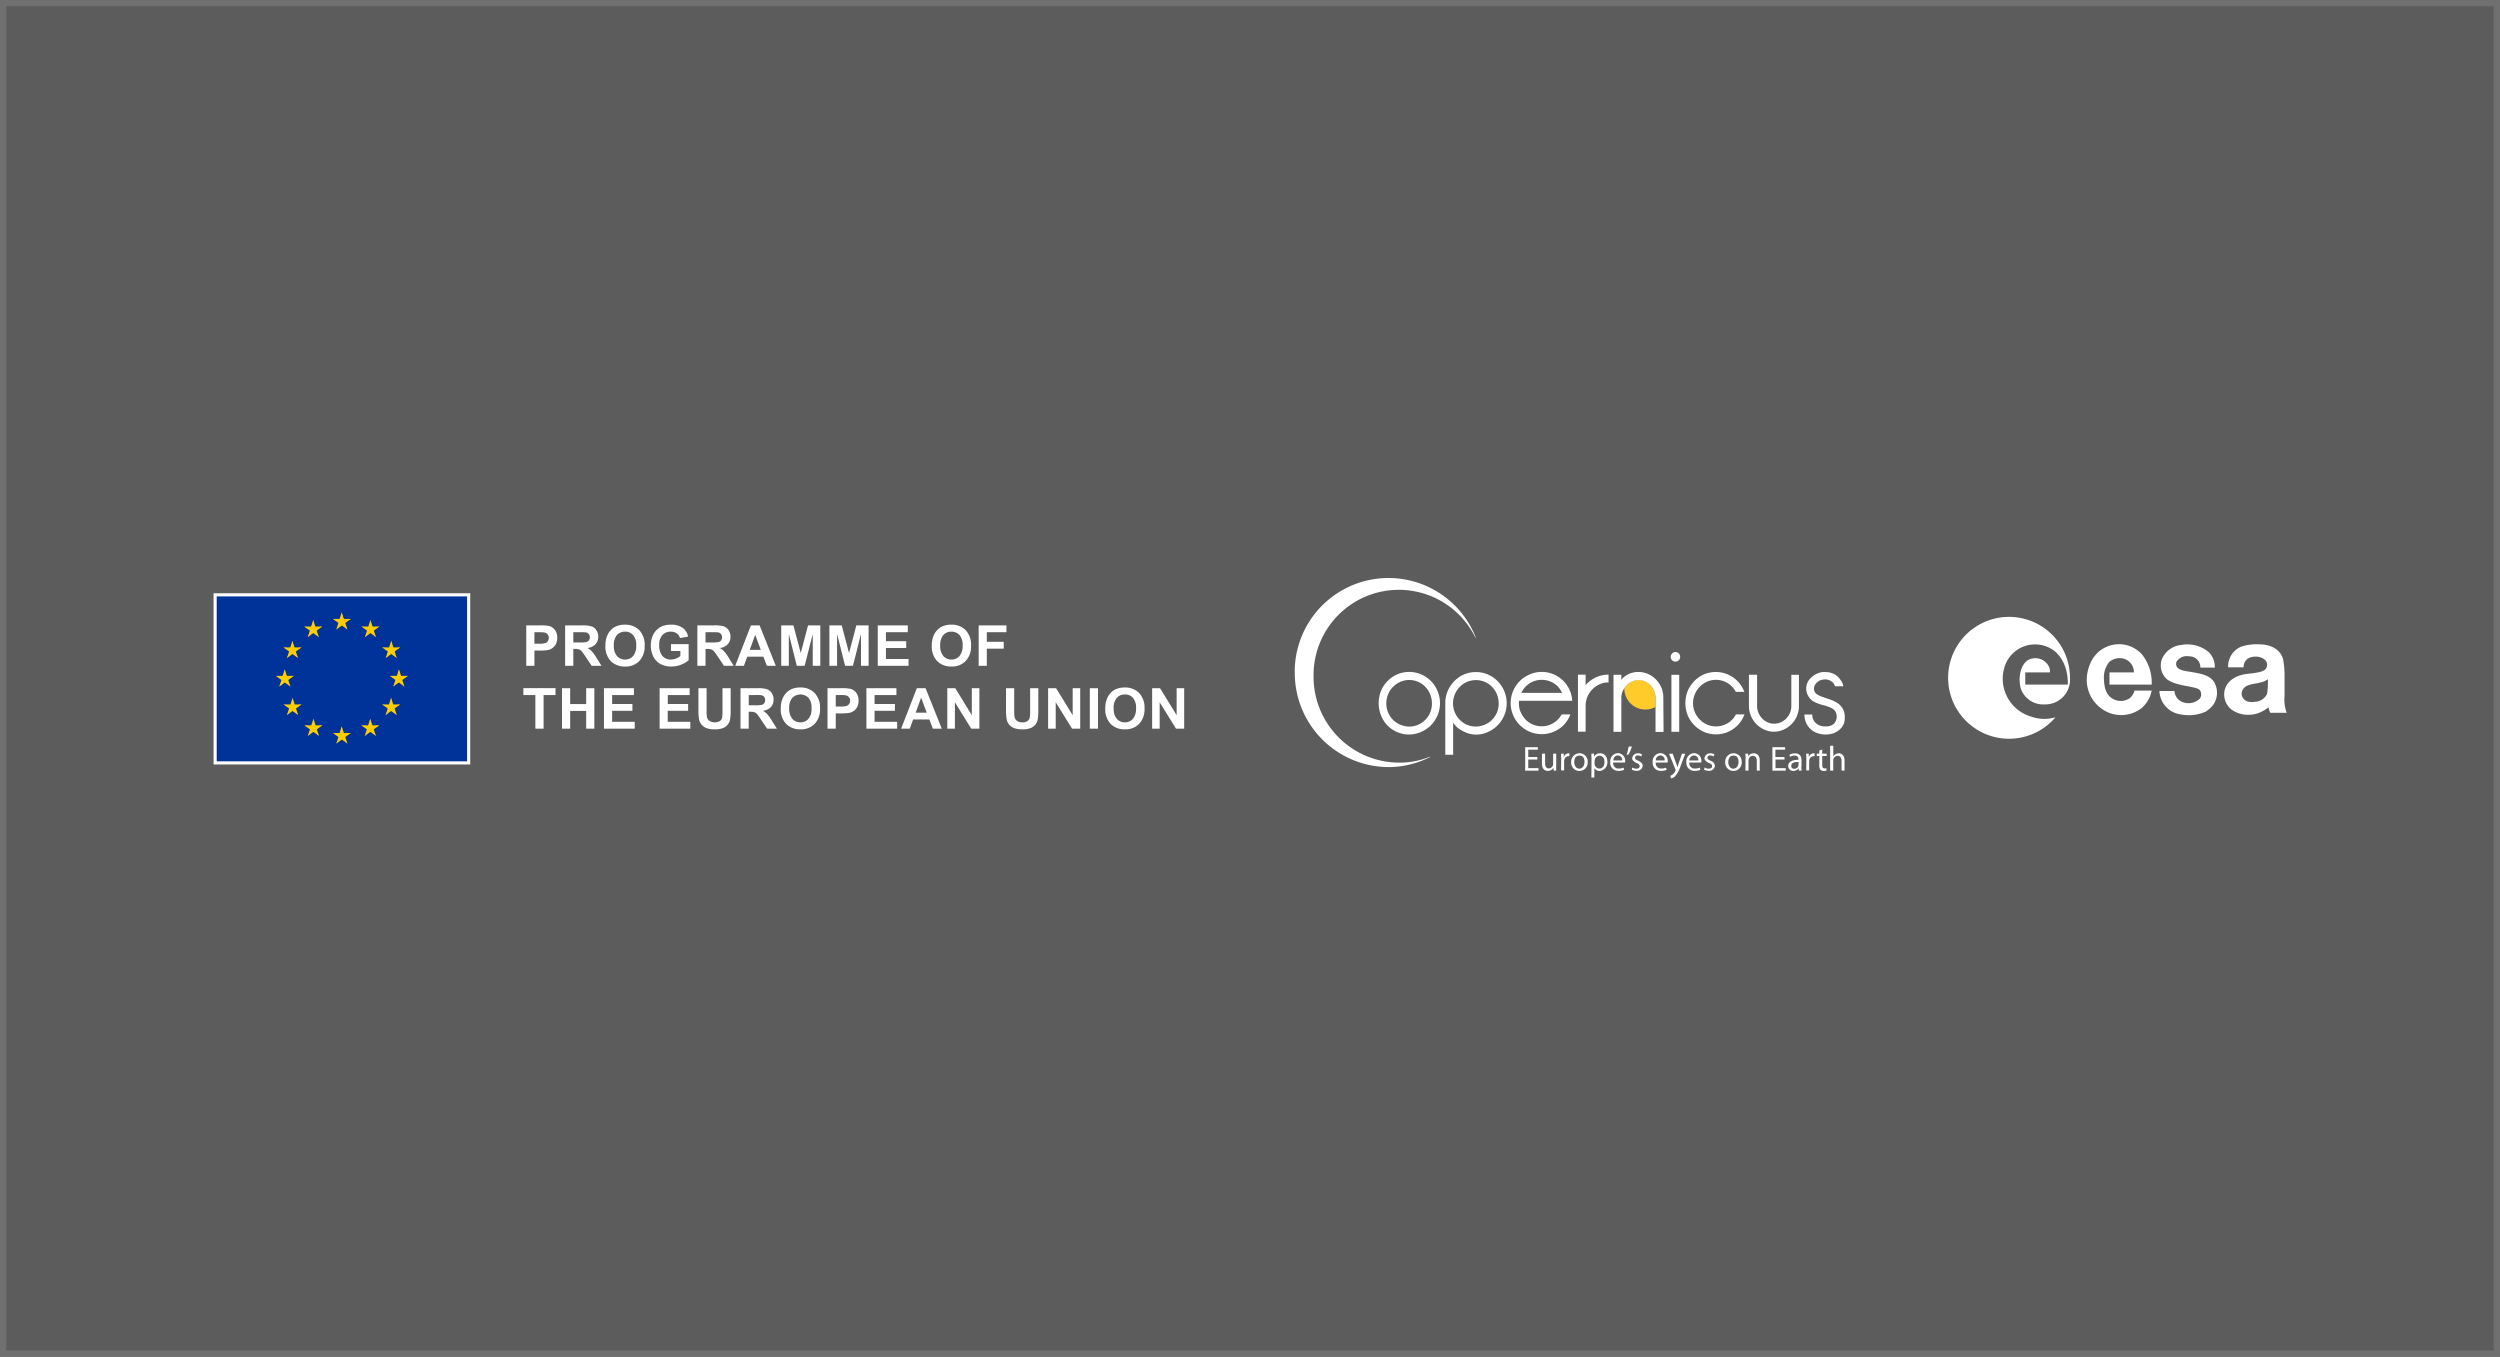 <svg xmlns="http://www.w3.org/2000/svg" xmlns:xlink="http://www.w3.org/1999/xlink" width="398" height="216" viewBox="0 0 398 216">
  <defs>
    <clipPath id="clip-path">
      <path id="Trazado_2023" data-name="Trazado 2023" d="M0,2.5H41.13v28H0Z" fill="#fff"/>
    </clipPath>
    <clipPath id="clip-path-2">
      <path id="Trazado_2030" data-name="Trazado 2030" d="M172.13.5h87.63v32H172.13Z" fill="#fff"/>
    </clipPath>
    <clipPath id="clip-path-3">
      <path id="Trazado_2032" data-name="Trazado 2032" d="M275.77,6.5h55v20h-55Z" fill="#fff"/>
    </clipPath>
  </defs>
  <g id="Grupo_233" data-name="Grupo 233" transform="translate(-960 -1000)">
    <g id="Rectángulo_296" data-name="Rectángulo 296" transform="translate(960 1000)" fill="#5c5c5c" stroke="#707070" stroke-width="1">
      <rect width="398" height="216" stroke="none"/>
      <rect x="0.5" y="0.5" width="397" height="215" fill="none"/>
    </g>
    <g id="logo" transform="translate(994 1091.5)">
      <g id="Grupo_230" data-name="Grupo 230" clip-path="url(#clip-path)">
        <path id="Trazado_1913" data-name="Trazado 1913" d="M.25,3.2H40.61V29.95H.25Z" fill="#039" stroke="#fff" stroke-width="0.5"/>
        <path id="Trazado_1914" data-name="Trazado 1914" d="M20.4,5.98l-.46,1.44.72.23-.25-1.67Z" fill="#fc0"/>
        <path id="Trazado_1915" data-name="Trazado 1915" d="M20.4,5.98l.47,1.44-.72.23.26-1.67Z" fill="#fc0"/>
        <path id="Trazado_1916" data-name="Trazado 1916" d="M21.86,7.03H20.35v.75l1.5-.75Z" fill="#fc0"/>
        <path id="Trazado_1917" data-name="Trazado 1917" d="M21.86,7.03l-1.23.89-.44-.62Z" fill="#fc0"/>
        <path id="Trazado_1918" data-name="Trazado 1918" d="M21.31,8.72l-.47-1.44-.71.23,1.18,1.21Z" fill="#fc0"/>
        <path id="Trazado_1919" data-name="Trazado 1919" d="M21.31,8.72l-1.22-.89.44-.61.78,1.5Z" fill="#fc0"/>
        <path id="Trazado_1920" data-name="Trazado 1920" d="M19,7.03h1.5v.75Z" fill="#fc0"/>
        <path id="Trazado_1921" data-name="Trazado 1921" d="M19,7.03l1.22.89.44-.62-1.67-.27Z" fill="#fc0"/>
        <path id="Trazado_1922" data-name="Trazado 1922" d="M19.54,8.72,20,7.28l.72.23-1.2,1.21Z" fill="#fc0"/>
        <path id="Trazado_1923" data-name="Trazado 1923" d="M19.54,8.72l1.22-.89-.44-.61-.78,1.5Zm.86,15.42-.46,1.44.72.24-.25-1.68Z" fill="#fc0"/>
        <path id="Trazado_1924" data-name="Trazado 1924" d="M20.4,24.14l.47,1.44-.72.24.26-1.68Z" fill="#fc0"/>
        <path id="Trazado_1925" data-name="Trazado 1925" d="M21.86,25.19H20.35v.76l1.5-.76Z" fill="#fc0"/>
        <path id="Trazado_1926" data-name="Trazado 1926" d="M21.86,25.19l-1.23.89-.44-.61,1.67-.28Z" fill="#fc0"/>
        <path id="Trazado_1927" data-name="Trazado 1927" d="M21.31,26.88l-.47-1.44-.71.24,1.18,1.2Z" fill="#fc0"/>
        <path id="Trazado_1928" data-name="Trazado 1928" d="M21.31,26.88,20.1,26l.44-.61.78,1.5Z" fill="#fc0"/>
        <path id="Trazado_1929" data-name="Trazado 1929" d="M19,25.19h1.5v.76Z" fill="#fc0"/>
        <path id="Trazado_1930" data-name="Trazado 1930" d="M19,25.19l1.22.89.44-.61-1.67-.28Z" fill="#fc0"/>
        <path id="Trazado_1931" data-name="Trazado 1931" d="M19.54,26.88l.47-1.44.72.24-1.2,1.2Z" fill="#fc0"/>
        <path id="Trazado_1932" data-name="Trazado 1932" d="M19.54,26.88l1.22-.89-.44-.61-.78,1.5ZM11.33,15.06l-.47,1.44.72.24-.25-1.68Z" fill="#fc0"/>
        <path id="Trazado_1933" data-name="Trazado 1933" d="M11.33,15.06l.47,1.44-.72.24.25-1.68Z" fill="#fc0"/>
        <path id="Trazado_1934" data-name="Trazado 1934" d="M12.78,16.1H11.27v.77l1.51-.76Z" fill="#fc0"/>
        <path id="Trazado_1935" data-name="Trazado 1935" d="M12.78,16.1l-1.22.9-.45-.61,1.67-.28Z" fill="#fc0"/>
        <path id="Trazado_1936" data-name="Trazado 1936" d="M12.23,17.8l-.46-1.44-.72.24Z" fill="#fc0"/>
        <path id="Trazado_1937" data-name="Trazado 1937" d="M12.23,17.8l-1.22-.89.44-.61.78,1.5Z" fill="#fc0"/>
        <path id="Trazado_1938" data-name="Trazado 1938" d="M9.91,16.1h1.52v.77L9.9,16.1Z" fill="#fc0"/>
        <path id="Trazado_1939" data-name="Trazado 1939" d="M9.91,16.1l1.23.9.44-.61-1.67-.28Z" fill="#fc0"/>
        <path id="Trazado_1940" data-name="Trazado 1940" d="M10.46,17.8l.47-1.44.72.24-1.19,1.2Z" fill="#fc0"/>
        <path id="Trazado_1941" data-name="Trazado 1941" d="M10.46,17.8l1.22-.89-.44-.61-.78,1.5Zm4.52-7.86,1.23-.9-.45-.6Z" fill="#fc0"/>
        <path id="Trazado_1942" data-name="Trazado 1942" d="M14.98,9.94l.47-1.44.72.23-1.19,1.2Z" fill="#fc0"/>
        <path id="Trazado_1943" data-name="Trazado 1943" d="M14.43,8.24l1.22.9.45-.62Z" fill="#fc0"/>
        <path id="Trazado_1944" data-name="Trazado 1944" d="M14.43,8.24h1.51V9Z" fill="#fc0"/>
        <path id="Trazado_1945" data-name="Trazado 1945" d="M15.87,7.2,15.4,8.64l.72.23L15.87,7.2Z" fill="#fc0"/>
        <path id="Trazado_1946" data-name="Trazado 1946" d="M15.87,7.2l.46,1.44-.71.23.25-1.67Z" fill="#fc0"/>
        <path id="Trazado_1947" data-name="Trazado 1947" d="M16.76,9.94l-1.23-.9.45-.6Z" fill="#fc0"/>
        <path id="Trazado_1948" data-name="Trazado 1948" d="M16.76,9.94,16.29,8.5l-.72.23,1.19,1.2Z" fill="#fc0"/>
        <path id="Trazado_1949" data-name="Trazado 1949" d="M17.3,8.24l-1.22.9-.44-.62,1.66-.28Z" fill="#fc0"/>
        <path id="Trazado_1950" data-name="Trazado 1950" d="M17.3,8.24H15.8V9Zm-3.86,5.02-.47-1.44-.72.23,1.19,1.21Z" fill="#fc0"/>
        <path id="Trazado_1951" data-name="Trazado 1951" d="M13.44,13.26l-1.23-.89.45-.61.78,1.5Z" fill="#fc0"/>
        <path id="Trazado_1952" data-name="Trazado 1952" d="M11.68,13.26l1.22-.89-.44-.61-.78,1.5Z" fill="#fc0"/>
        <path id="Trazado_1953" data-name="Trazado 1953" d="M11.68,13.26l.47-1.44.72.23-1.19,1.21Z" fill="#fc0"/>
        <path id="Trazado_1954" data-name="Trazado 1954" d="M11.13,11.57l1.23.89.44-.61-1.67-.28Z" fill="#fc0"/>
        <path id="Trazado_1955" data-name="Trazado 1955" d="M11.13,11.57h1.52v.75l-1.52-.75Z" fill="#fc0"/>
        <path id="Trazado_1956" data-name="Trazado 1956" d="M14,11.57l-1.23.89-.45-.61,1.67-.28Z" fill="#fc0"/>
        <path id="Trazado_1957" data-name="Trazado 1957" d="M14,11.57H12.48v.75l1.51-.75Z" fill="#fc0"/>
        <path id="Trazado_1958" data-name="Trazado 1958" d="M12.55,10.52l.47,1.44-.72.24Z" fill="#fc0"/>
        <path id="Trazado_1959" data-name="Trazado 1959" d="M12.55,10.52l-.46,1.44.72.24ZM14,20.65H12.49v.76Z" fill="#fc0"/>
        <path id="Trazado_1960" data-name="Trazado 1960" d="M14,20.65l-1.22.89-.45-.61L14,20.65Z" fill="#fc0"/>
        <path id="Trazado_1961" data-name="Trazado 1961" d="M13.46,22.34,13,20.9l-.72.24,1.2,1.2Z" fill="#fc0"/>
        <path id="Trazado_1962" data-name="Trazado 1962" d="M13.46,22.34l-1.22-.89.44-.61.78,1.5Z" fill="#fc0"/>
        <path id="Trazado_1963" data-name="Trazado 1963" d="M11.68,22.34l1.22-.89-.44-.61-.78,1.5Z" fill="#fc0"/>
        <path id="Trazado_1964" data-name="Trazado 1964" d="M11.68,22.34l.47-1.44.72.23Z" fill="#fc0"/>
        <path id="Trazado_1965" data-name="Trazado 1965" d="M12.58,19.6l.47,1.44-.72.24Z" fill="#fc0"/>
        <path id="Trazado_1966" data-name="Trazado 1966" d="M12.58,19.6l-.47,1.44.72.24Z" fill="#fc0"/>
        <path id="Trazado_1967" data-name="Trazado 1967" d="M11.14,20.65h1.51v.76Z" fill="#fc0"/>
        <path id="Trazado_1968" data-name="Trazado 1968" d="M11.14,20.65l1.22.89.45-.61-1.67-.28Zm6.18,3.32H15.81v.76Z" fill="#fc0"/>
        <path id="Trazado_1969" data-name="Trazado 1969" d="M17.32,23.97l-1.22.9-.45-.62,1.67-.28Z" fill="#fc0"/>
        <path id="Trazado_1970" data-name="Trazado 1970" d="M16.78,25.66l-.47-1.43-.72.23,1.2,1.2Z" fill="#fc0"/>
        <path id="Trazado_1971" data-name="Trazado 1971" d="M16.78,25.66l-1.22-.88.44-.62Z" fill="#fc0"/>
        <path id="Trazado_1972" data-name="Trazado 1972" d="M15,25.66l1.22-.89-.44-.6L15,25.67Z" fill="#fc0"/>
        <path id="Trazado_1973" data-name="Trazado 1973" d="M15,25.66l.47-1.44.72.24Z" fill="#fc0"/>
        <path id="Trazado_1974" data-name="Trazado 1974" d="M15.9,22.93l.47,1.44-.72.23.25-1.67Z" fill="#fc0"/>
        <path id="Trazado_1975" data-name="Trazado 1975" d="M15.9,22.93l-.47,1.44.72.23Z" fill="#fc0"/>
        <path id="Trazado_1976" data-name="Trazado 1976" d="M14.46,23.97h1.51v.76Z" fill="#fc0"/>
        <path id="Trazado_1977" data-name="Trazado 1977" d="M14.46,23.97l1.22.9.45-.62-1.67-.28Zm15.05-8.91.47,1.44-.72.24.25-1.68Z" fill="#fc0"/>
        <path id="Trazado_1978" data-name="Trazado 1978" d="M29.51,15.06l-.46,1.44.72.24-.26-1.68Z" fill="#fc0"/>
        <path id="Trazado_1979" data-name="Trazado 1979" d="M28.06,16.1h1.52v.77l-1.52-.76Z" fill="#fc0"/>
        <path id="Trazado_1980" data-name="Trazado 1980" d="M28.06,16.1l1.23.9.44-.61-1.67-.28Z" fill="#fc0"/>
        <path id="Trazado_1981" data-name="Trazado 1981" d="M28.6,17.8l.48-1.44.72.24-1.2,1.2Z" fill="#fc0"/>
        <path id="Trazado_1982" data-name="Trazado 1982" d="M28.6,17.8l1.23-.89-.44-.61-.78,1.5Z" fill="#fc0"/>
        <path id="Trazado_1983" data-name="Trazado 1983" d="M30.93,16.1H29.42v.77l1.51-.76Z" fill="#fc0"/>
        <path id="Trazado_1984" data-name="Trazado 1984" d="M30.93,16.1l-1.22.9-.45-.61,1.67-.28Z" fill="#fc0"/>
        <path id="Trazado_1985" data-name="Trazado 1985" d="M30.38,17.8l-.46-1.44-.72.24,1.18,1.2Z" fill="#fc0"/>
        <path id="Trazado_1986" data-name="Trazado 1986" d="M30.38,17.8l-1.22-.89.44-.61.78,1.5ZM25.86,9.94l-1.23-.9.45-.6.78,1.5Z" fill="#fc0"/>
        <path id="Trazado_1987" data-name="Trazado 1987" d="M25.86,9.94,25.39,8.5l-.72.23,1.19,1.2Z" fill="#fc0"/>
        <path id="Trazado_1988" data-name="Trazado 1988" d="M26.41,8.24l-1.22.9-.45-.62Z" fill="#fc0"/>
        <path id="Trazado_1989" data-name="Trazado 1989" d="M26.41,8.24H24.9V9Z" fill="#fc0"/>
        <path id="Trazado_1990" data-name="Trazado 1990" d="M24.98,7.2l.46,1.44-.72.23.26-1.67Z" fill="#fc0"/>
        <path id="Trazado_1991" data-name="Trazado 1991" d="M24.98,7.2l-.47,1.44.72.23L24.98,7.2Z" fill="#fc0"/>
        <path id="Trazado_1992" data-name="Trazado 1992" d="M24.09,9.94l1.22-.9-.45-.6-.77,1.5Z" fill="#fc0"/>
        <path id="Trazado_1993" data-name="Trazado 1993" d="M24.09,9.94l.46-1.44.72.23-1.18,1.2Z" fill="#fc0"/>
        <path id="Trazado_1994" data-name="Trazado 1994" d="M23.54,8.24l1.22.9.45-.62Z" fill="#fc0"/>
        <path id="Trazado_1995" data-name="Trazado 1995" d="M23.54,8.24h1.51V9Zm3.86,5.02.47-1.44.72.24-1.18,1.2Z" fill="#fc0"/>
        <path id="Trazado_1996" data-name="Trazado 1996" d="M27.4,13.26l1.23-.89-.45-.61-.77,1.5Z" fill="#fc0"/>
        <path id="Trazado_1997" data-name="Trazado 1997" d="M29.16,13.26l-1.22-.89.44-.61.78,1.5Z" fill="#fc0"/>
        <path id="Trazado_1998" data-name="Trazado 1998" d="M29.16,13.26l-.46-1.44-.72.23,1.18,1.21Z" fill="#fc0"/>
        <path id="Trazado_1999" data-name="Trazado 1999" d="M29.71,11.57l-1.22.89-.45-.61,1.67-.28Z" fill="#fc0"/>
        <path id="Trazado_2000" data-name="Trazado 2000" d="M29.71,11.57H28.2v.76l1.51-.76Z" fill="#fc0"/>
        <path id="Trazado_2001" data-name="Trazado 2001" d="M26.85,11.57l1.23.89.44-.61-1.67-.28Z" fill="#fc0"/>
        <path id="Trazado_2002" data-name="Trazado 2002" d="M26.85,11.57h1.52v.75Z" fill="#fc0"/>
        <path id="Trazado_2003" data-name="Trazado 2003" d="M28.29,10.52l-.47,1.44.72.24Z" fill="#fc0"/>
        <path id="Trazado_2004" data-name="Trazado 2004" d="M28.29,10.52l.47,1.44-.72.24ZM26.84,20.65h1.52v.76Z" fill="#fc0"/>
        <path id="Trazado_2005" data-name="Trazado 2005" d="M26.84,20.65l1.23.89.44-.61-1.67-.28Z" fill="#fc0"/>
        <path id="Trazado_2006" data-name="Trazado 2006" d="M27.38,22.34l.47-1.44.72.24-1.19,1.2Z" fill="#fc0"/>
        <path id="Trazado_2007" data-name="Trazado 2007" d="M27.38,22.34l1.23-.89-.45-.61-.78,1.5Z" fill="#fc0"/>
        <path id="Trazado_2008" data-name="Trazado 2008" d="M29.16,22.34l-1.22-.89.44-.61.78,1.5Z" fill="#fc0"/>
        <path id="Trazado_2009" data-name="Trazado 2009" d="M29.16,22.34,28.7,20.9l-.72.24,1.18,1.2Z" fill="#fc0"/>
        <path id="Trazado_2010" data-name="Trazado 2010" d="M28.26,19.6l-.46,1.44.72.24Z" fill="#fc0"/>
        <path id="Trazado_2011" data-name="Trazado 2011" d="M28.26,19.6l.47,1.44-.72.24Z" fill="#fc0"/>
        <path id="Trazado_2012" data-name="Trazado 2012" d="M29.7,20.65H28.2v.76l1.51-.76Z" fill="#fc0"/>
        <path id="Trazado_2013" data-name="Trazado 2013" d="M29.7,20.65l-1.22.89-.45-.61,1.67-.28Zm-6.18,3.32h1.52v.76Z" fill="#fc0"/>
        <path id="Trazado_2014" data-name="Trazado 2014" d="M23.52,23.97l1.23.9.44-.62-1.67-.28Z" fill="#fc0"/>
        <path id="Trazado_2015" data-name="Trazado 2015" d="M24.06,25.66l.47-1.43.72.23-1.19,1.2Z" fill="#fc0"/>
        <path id="Trazado_2016" data-name="Trazado 2016" d="M24.06,25.66l1.23-.88-.45-.62-.78,1.5Z" fill="#fc0"/>
        <path id="Trazado_2017" data-name="Trazado 2017" d="M25.84,25.66l-1.22-.89.44-.6.78,1.5Z" fill="#fc0"/>
        <path id="Trazado_2018" data-name="Trazado 2018" d="M25.84,25.66l-.46-1.43-.72.23,1.18,1.2Z" fill="#fc0"/>
        <path id="Trazado_2019" data-name="Trazado 2019" d="M24.94,22.93l-.46,1.44.72.23Z" fill="#fc0"/>
        <path id="Trazado_2020" data-name="Trazado 2020" d="M24.94,22.93l.47,1.44-.72.23Z" fill="#fc0"/>
        <path id="Trazado_2021" data-name="Trazado 2021" d="M26.38,23.97H24.87v.76Z" fill="#fc0"/>
        <path id="Trazado_2022" data-name="Trazado 2022" d="M26.38,23.97l-1.22.9-.45-.62,1.67-.28Z" fill="#fc0"/>
      </g>
      <path id="Trazado_2024" data-name="Trazado 2024" d="M49.78,14.5V8.06h2.09a7.021,7.021,0,0,1,1.54.1,1.68,1.68,0,0,1,.93.63,2,2,0,0,1,.37,1.25,2.146,2.146,0,0,1-.21,1,1.88,1.88,0,0,1-1.22.94,7.608,7.608,0,0,1-1.35.09h-.85V14.5h-1.3Zm1.3-5.35v1.83h.71a3.6,3.6,0,0,0,1.03-.1.86.86,0,0,0,.55-.82.83.83,0,0,0-.2-.58.9.9,0,0,0-.52-.29,6.25,6.25,0,0,0-.94-.04h-.63Zm4.89,5.35V8.06H58.7a4.773,4.773,0,0,1,1.5.17,1.427,1.427,0,0,1,.75.62,1.757,1.757,0,0,1,.29,1.01,1.728,1.728,0,0,1-.43,1.2,2.03,2.03,0,0,1-1.27.6,2.954,2.954,0,0,1,.69.54,7.718,7.718,0,0,1,.74,1.04l.79,1.26H60.2l-.94-1.4a9.46,9.46,0,0,0-.68-.95.97.97,0,0,0-.4-.26,2.08,2.08,0,0,0-.65-.08h-.26V14.5h-1.3Zm1.3-3.72h.96a4.62,4.62,0,0,0,1.17-.08.7.7,0,0,0,.36-.27.84.84,0,0,0,.14-.48.757.757,0,0,0-.18-.53.78.78,0,0,0-.49-.25,9.178,9.178,0,0,0-.95-.02H57.27v1.63Zm5.11.54a4.022,4.022,0,0,1,.3-1.65,2.8,2.8,0,0,1,.6-.89,2.552,2.552,0,0,1,.83-.58,3.52,3.52,0,0,1,1.39-.25,3.074,3.074,0,0,1,2.28.88,3.375,3.375,0,0,1,.85,2.46,3.357,3.357,0,0,1-.85,2.44,3,3,0,0,1-2.26.88,3.1,3.1,0,0,1-2.29-.87,3.34,3.34,0,0,1-.85-2.42Zm1.34-.05a2.486,2.486,0,0,0,.5,1.67,1.7,1.7,0,0,0,1.3.56,1.639,1.639,0,0,0,1.27-.56,2.5,2.5,0,0,0,.5-1.68,2.4,2.4,0,0,0-.5-1.66,1.64,1.64,0,0,0-1.28-.54,1.664,1.664,0,0,0-1.3.55A2.473,2.473,0,0,0,63.72,11.27Zm9.1.86V11.05h2.81v2.56a4.32,4.32,0,0,1-2.76,1,3.579,3.579,0,0,1-1.76-.42,2.784,2.784,0,0,1-1.12-1.21,3.93,3.93,0,0,1-.38-1.72,3.794,3.794,0,0,1,.42-1.8,3.026,3.026,0,0,1,1.23-1.2,3.564,3.564,0,0,1,1.55-.31,3.1,3.1,0,0,1,1.87.5,2.29,2.29,0,0,1,.87,1.4l-1.3.23a1.333,1.333,0,0,0-.5-.74,1.53,1.53,0,0,0-.94-.28,1.778,1.778,0,0,0-1.36.54,2.259,2.259,0,0,0-.5,1.6,2.606,2.606,0,0,0,.5,1.73,1.746,1.746,0,0,0,1.34.57,2.138,2.138,0,0,0,.82-.16,2.253,2.253,0,0,0,.7-.4v-.8H72.83Zm4.2,2.37V8.06h2.74a4.861,4.861,0,0,1,1.5.17,1.507,1.507,0,0,1,.75.62,1.829,1.829,0,0,1,.28,1.01,1.683,1.683,0,0,1-.43,1.2,2.03,2.03,0,0,1-1.27.6,3.018,3.018,0,0,1,.7.54,7.717,7.717,0,0,1,.74,1.04l.78,1.26H81.26l-.94-1.4a8.8,8.8,0,0,0-.69-.95.97.97,0,0,0-.39-.26,2.08,2.08,0,0,0-.65-.08h-.27V14.5h-1.3Zm1.3-3.72h.96a4.515,4.515,0,0,0,1.17-.08.7.7,0,0,0,.37-.27.84.84,0,0,0,.13-.48.757.757,0,0,0-.18-.53.78.78,0,0,0-.48-.25,9.423,9.423,0,0,0-.95-.02H78.32ZM89.51,14.5H88.09l-.56-1.46H84.96l-.53,1.46H83.05l2.5-6.44h1.38l2.58,6.44Zm-2.4-2.55-.88-2.39-.87,2.4h1.75Zm3.26,2.55V8.06h1.94l1.17,4.4,1.16-4.4h1.95V14.5h-1.2V9.43L94.1,14.5H92.85L91.58,9.43V14.5H90.37Zm7.67,0V8.06H100l1.17,4.4,1.16-4.4h1.95V14.5h-1.21V9.43l-1.28,5.07h-1.25L99.26,9.43V14.5h-1.2Zm7.7,0V8.06h4.78V9.15h-3.48v1.43h3.23v1.08h-3.23v1.75h3.6V14.5h-4.9Zm8.6-3.18a4.022,4.022,0,0,1,.3-1.65,2.8,2.8,0,0,1,.6-.89,2.552,2.552,0,0,1,.83-.58,3.52,3.52,0,0,1,1.39-.25,3.074,3.074,0,0,1,2.28.88,3.375,3.375,0,0,1,.85,2.46,3.357,3.357,0,0,1-.85,2.44,3,3,0,0,1-2.26.88,3.1,3.1,0,0,1-2.29-.87,3.33,3.33,0,0,1-.85-2.42Zm1.34-.05a2.486,2.486,0,0,0,.5,1.67,1.687,1.687,0,0,0,1.3.56,1.639,1.639,0,0,0,1.27-.56,2.5,2.5,0,0,0,.5-1.68,2.4,2.4,0,0,0-.5-1.66,1.64,1.64,0,0,0-1.28-.54,1.664,1.664,0,0,0-1.3.55A2.473,2.473,0,0,0,115.68,11.27Zm6.12,3.23V8.06h4.42V9.15H123.1v1.52h2.69v1.1H123.1V14.5h-1.3Zm-70.57,10V19.15H49.32v-1.1h5.12v1.1h-1.9V24.5H51.23Zm4.24,0V18.06h1.3v2.53h2.55V18.06h1.3V24.5h-1.3V21.68H56.77V24.5Zm6.68,0V18.06h4.77v1.09H63.45v1.43h3.23v1.08H63.45v1.75h3.6V24.5Zm8.86,0V18.06h4.78v1.09H72.31v1.43h3.24v1.08H72.3v1.75h3.6V24.5H71Zm6.18-6.44h1.3v3.49a6.178,6.178,0,0,0,.05,1.07.976.976,0,0,0,.4.64,1.637,1.637,0,0,0,1.69.01.9.9,0,0,0,.34-.55,9.019,9.019,0,0,0,.05-1.1V18.06h1.3v3.38a8.7,8.7,0,0,1-.1,1.64,1.8,1.8,0,0,1-1.15,1.34,3.3,3.3,0,0,1-1.24.19,3.644,3.644,0,0,1-1.4-.21,2.04,2.04,0,0,1-.75-.55,1.8,1.8,0,0,1-.37-.72,7.83,7.83,0,0,1-.12-1.64V18.06Zm6.7,6.44V18.06h2.73a4.773,4.773,0,0,1,1.5.17,1.507,1.507,0,0,1,.75.62,1.829,1.829,0,0,1,.28,1.01,1.722,1.722,0,0,1-.42,1.2,2.085,2.085,0,0,1-1.28.6,2.82,2.82,0,0,1,.7.54,7.717,7.717,0,0,1,.74,1.04l.79,1.26H88.12l-.94-1.4a8.8,8.8,0,0,0-.69-.95.97.97,0,0,0-.39-.26,2.08,2.08,0,0,0-.65-.08h-.26V24.5h-1.3Zm1.3-3.72h.96a4.62,4.62,0,0,0,1.17-.08.7.7,0,0,0,.36-.27.84.84,0,0,0,.13-.48.8.8,0,0,0-.17-.53.78.78,0,0,0-.49-.25,9.177,9.177,0,0,0-.95-.02h-1v1.63Zm5.11.54a4.022,4.022,0,0,1,.3-1.65,2.8,2.8,0,0,1,.6-.89,2.552,2.552,0,0,1,.83-.58,3.52,3.52,0,0,1,1.39-.25,3.035,3.035,0,0,1,2.27.88,3.379,3.379,0,0,1,.86,2.46,3.357,3.357,0,0,1-.85,2.44,3,3,0,0,1-2.27.88,3.075,3.075,0,0,1-2.28-.87,3.33,3.33,0,0,1-.85-2.42Zm1.34-.05a2.486,2.486,0,0,0,.5,1.67,1.681,1.681,0,0,0,1.29.56,1.624,1.624,0,0,0,1.27-.56,2.445,2.445,0,0,0,.5-1.68,2.455,2.455,0,0,0-.48-1.66,1.811,1.811,0,0,0-2.59.01,2.421,2.421,0,0,0-.49,1.66Zm6.1,3.23V18.06h2.1a7.022,7.022,0,0,1,1.54.1,1.68,1.68,0,0,1,.93.63,2,2,0,0,1,.37,1.25,2.146,2.146,0,0,1-.21,1,1.78,1.78,0,0,1-1.22.94,7.608,7.608,0,0,1-1.35.09h-.85V24.5h-1.3Zm1.31-5.35v1.83h.71a3.651,3.651,0,0,0,1.03-.1.907.907,0,0,0,.4-.32.867.867,0,0,0,.15-.5.83.83,0,0,0-.2-.58.9.9,0,0,0-.53-.29,6.25,6.25,0,0,0-.93-.04h-.63Zm4.88,5.35V18.06h4.78v1.09h-3.48v1.43h3.24v1.08h-3.24v1.75h3.6V24.5h-4.9Zm12,0h-1.42l-.56-1.46h-2.58l-.53,1.46h-1.38l2.5-6.44h1.39l2.58,6.44Zm-2.4-2.55-.89-2.39-.87,2.4h1.76Zm3.28,2.55V18.06h1.27l2.63,4.3v-4.3h1.21V24.5h-1.3l-2.6-4.2v4.2h-1.2Zm9.35-6.44h1.3v3.49a7.464,7.464,0,0,0,.05,1.07.976.976,0,0,0,.4.64,1.363,1.363,0,0,0,.85.24,1.335,1.335,0,0,0,.84-.23.9.9,0,0,0,.34-.55,6.992,6.992,0,0,0,.06-1.1V18.06h1.3v3.38a9.9,9.9,0,0,1-.1,1.64,1.8,1.8,0,0,1-1.16,1.34,3.3,3.3,0,0,1-1.24.19,3.644,3.644,0,0,1-1.4-.21,2.04,2.04,0,0,1-.75-.55,1.8,1.8,0,0,1-.36-.72,7.83,7.83,0,0,1-.13-1.64V18.06Zm6.7,6.44V18.06h1.27l2.64,4.3v-4.3h1.2V24.5h-1.3l-2.6-4.2v4.2h-1.2Zm6.64,0V18.06h1.3V24.5Zm2.46-3.18a4.022,4.022,0,0,1,.3-1.65,2.94,2.94,0,0,1,.59-.89,2.552,2.552,0,0,1,.83-.58,3.571,3.571,0,0,1,1.4-.25,3.051,3.051,0,0,1,2.27.88,3.379,3.379,0,0,1,.86,2.46,3.4,3.4,0,0,1-.85,2.44,3,3,0,0,1-2.27.88,3.059,3.059,0,0,1-2.28-.87,3.33,3.33,0,0,1-.85-2.42Zm1.34-.05a2.434,2.434,0,0,0,.5,1.67,1.681,1.681,0,0,0,1.29.56,1.639,1.639,0,0,0,1.27-.56,2.5,2.5,0,0,0,.5-1.68,2.4,2.4,0,0,0-.49-1.66,1.63,1.63,0,0,0-1.28-.54,1.65,1.65,0,0,0-1.3.55,2.422,2.422,0,0,0-.5,1.66Zm6.12,3.23V18.06h1.26l2.64,4.3v-4.3h1.2V24.5h-1.3l-2.6-4.2v4.2h-1.2Z" fill="#fff"/>
      <g id="Grupo_231" data-name="Grupo 231" clip-path="url(#clip-path-2)">
        <path id="Trazado_2025" data-name="Trazado 2025" d="M257.36,27.22h.5v1.7h.01a.843.843,0,0,1,.35-.35.913.913,0,0,1,.5-.15c.35,0,.93.23.93,1.14v1.62h-.47V29.63c0-.43-.17-.8-.63-.8a.72.72,0,0,0-.7.71v1.64h-.49V27.22Zm-1.26.61v.65h.71v.37h-.71V30.3c0,.32.1.53.37.53a.658.658,0,0,0,.28-.04l.04.39a1.54,1.54,0,0,1-.43.06.8.8,0,0,1-.55-.2,1.1,1.1,0,0,1-.18-.72V28.85h-.4v-.37h.4v-.5Zm-2.53,1.49c0-.33-.02-.6-.04-.84h.43v.53h.02a.86.86,0,0,1,.75-.59h.15v.47h-.17a.7.7,0,0,0-.67.61l-.02.23v1.42h-.47Zm-.8,1.2a3.668,3.668,0,0,0,.05.66h-.43l-.04-.35h-.02a.97.97,0,0,1-.82.4.78.78,0,0,1-.83-.77c0-.65.59-1,1.63-1V29.4a.556.556,0,0,0-.61-.61,1.394,1.394,0,0,0-.72.2l-.1-.32a1.511,1.511,0,0,1,.88-.23c.83,0,1.04.55,1.04,1.1v.98h-.02Zm-.46-.71c-.55-.02-1.14.08-1.14.61a.43.43,0,0,0,.24.43.419.419,0,0,0,.16.04h.06a.65.65,0,0,0,.66-.45.419.419,0,0,0,.04-.16v-.47h-.02Zm-2.2-.39h-1.45v1.37h1.63v.4h-2.12V27.45h2.02v.4h-1.55v1.18h1.45v.4h.02Zm-6.22-.2a4.53,4.53,0,0,0-.04-.74h.45v.43h.02a1,1,0,0,1,.9-.49c.36,0,.93.23.93,1.14v1.62h-.47V29.63c0-.43-.16-.8-.63-.8a.68.68,0,0,0-.65.49,1,1,0,0,0-.04.22v1.64h-.49Zm-.61.59a1.318,1.318,0,1,1-2.63.04,1.341,1.341,0,0,1,1.32-1.43,1.291,1.291,0,0,1,1.3,1.39Zm-2.14.02c0,.6.35,1.04.81,1.04s.82-.43.82-1.06-.23-1.02-.82-1.02S241.14,29.32,241.14,29.83Zm-3.75.86a1.249,1.249,0,0,0,.65.18c.35,0,.53-.16.53-.4s-.14-.35-.49-.5-.73-.43-.73-.75a.9.9,0,0,1,.91-.8,1.458,1.458,0,0,1,.68.17l-.13.34a1.04,1.04,0,0,0-.55-.16c-.28,0-.44.16-.44.37s.16.32.5.47a.948.948,0,0,1,.7.8.909.909,0,0,1-1,.8,1.511,1.511,0,0,1-.75-.18l.12-.34Zm-2.45-.76a.84.84,0,0,0,.92.92,2.123,2.123,0,0,0,.75-.14l.08.34a1.956,1.956,0,0,1-.9.17,1.253,1.253,0,0,1-1.32-1.37,1.3,1.3,0,0,1,1.27-1.45,1.2,1.2,0,0,1,1.12,1.27.82.82,0,0,1-.02.22h-1.9Zm1.43-.37a.707.707,0,0,0-.67-.79.791.791,0,0,0-.76.8h1.43Zm-4.08-1.08.57,1.6a3.461,3.461,0,0,1,.19.54h.02a5.7,5.7,0,0,1,.16-.55l.53-1.57h.53l-.73,1.92a4.558,4.558,0,0,1-.92,1.7,1.347,1.347,0,0,1-.61.3l-.13-.4a1.5,1.5,0,0,0,.41-.25,1.231,1.231,0,0,0,.41-.55.215.215,0,0,0,0-.25l-1-2.46.57-.03Zm-2.7,1.45a.844.844,0,0,0,.9.92,2.029,2.029,0,0,0,.74-.14l.1.34a1.956,1.956,0,0,1-.9.17,1.253,1.253,0,0,1-1.32-1.37,1.3,1.3,0,0,1,1.27-1.45,1.2,1.2,0,0,1,1.12,1.27l-.02.22h-1.9v.04Zm1.42-.37a.683.683,0,0,0-.67-.79.747.747,0,0,0-.74.8H231Zm-5.14,1.13a1.259,1.259,0,0,0,.66.18c.34,0,.5-.16.5-.4s-.14-.35-.49-.5-.7-.43-.7-.75a.9.9,0,0,1,.9-.8,1.351,1.351,0,0,1,.66.17l-.1.34a1.1,1.1,0,0,0-.55-.16c-.29,0-.45.16-.45.37s.16.32.51.47.71.4.71.8a.9.9,0,0,1-1,.8,1.6,1.6,0,0,1-.75-.18Zm-.08-3.37a5.3,5.3,0,0,1-.53,1.3l-.3.05a11.738,11.738,0,0,0,.32-1.3Zm-2.97,2.61a.833.833,0,0,0,.91.92,2.111,2.111,0,0,0,.74-.14l.1.34a2.006,2.006,0,0,1-.9.17,1.253,1.253,0,0,1-1.32-1.37,1.3,1.3,0,0,1,1.26-1.45,1.2,1.2,0,0,1,1.12,1.27.8.8,0,0,1-.02.22h-1.9v.04Zm1.42-.37a.683.683,0,0,0-.67-.79c-.55,0-.71.45-.73.8h1.4Zm-4.87-.2-.02-.88h.43v.47h.02a1.05,1.05,0,0,1,.96-.53c.67,0,1.14.55,1.14,1.37a1.382,1.382,0,0,1-1.22,1.45.94.94,0,0,1-.84-.43h-.02v1.47h-.47Zm.47.71a.647.647,0,0,0,.04.2.77.77,0,0,0,.73.58c.53,0,.82-.4.82-1.04,0-.61-.29-1-.8-1a.8.8,0,0,0-.73.61l-.04.2v.45h-.02Zm-1.08-.26a1.318,1.318,0,1,1-2.63.04,1.343,1.343,0,0,1,1.33-1.43A1.3,1.3,0,0,1,218.76,29.81Zm-2.14.02c0,.6.34,1.04.81,1.04s.82-.43.82-1.06-.22-1.02-.82-1.02S216.62,29.32,216.62,29.83Zm-2.08-.51c0-.33,0-.6-.02-.84h.43v.53h.02a.83.83,0,0,1,.75-.59h.12v.47h-.14a.68.68,0,0,0-.67.61.89.89,0,0,0-.02.23v1.42h-.49l.02-1.83Zm-.8,1.12c0,.29,0,.53.02.74h-.42l-.04-.45a1.02,1.02,0,0,1-.9.5c-.4,0-.92-.24-.92-1.18V28.48h.5v1.5c0,.5.16.85.58.85a.7.7,0,0,0,.66-.47.53.53,0,0,0,.04-.24V28.48h.49v1.96Zm-3-1.02H209.3v1.37h1.63v.4h-2.12V27.45h2.02v.4H209.3v1.18h1.45v.4ZM255.37,15.7a3.285,3.285,0,0,0-1,.64,2.537,2.537,0,0,0-.65.9,2.38,2.38,0,0,0,.35,2.36,2.409,2.409,0,0,0,1,.75,6.022,6.022,0,0,0,1.28.43,7.706,7.706,0,0,1,1.14.4,1.879,1.879,0,0,1,.69.56,1.68,1.68,0,0,1-.24,2,1.821,1.821,0,0,1-1.31.4,2.223,2.223,0,0,1-1.26-.3,1.94,1.94,0,0,1-.68-.74,2.09,2.09,0,0,1-.18-.85h-1.24a3.05,3.05,0,0,0,2.06,2.97,4.05,4.05,0,0,0,2.42.06,3.431,3.431,0,0,0,1-.53,2.617,2.617,0,0,0,.7-.85,2.256,2.256,0,0,0,.24-1.14,2.787,2.787,0,0,0-.3-1.4,2.648,2.648,0,0,0-.9-.95,5.486,5.486,0,0,0-1.25-.59l-1.18-.4a3.462,3.462,0,0,1-.86-.43,1.04,1.04,0,0,1-.4-.68,1.14,1.14,0,0,1,.24-.91,1.822,1.822,0,0,1,.75-.6,2.831,2.831,0,0,1,.76-.14,1.835,1.835,0,0,1,.98.29,1.423,1.423,0,0,1,.6.8h1.33a2.469,2.469,0,0,0-.22-.66,5.1,5.1,0,0,0-.55-.75,2.62,2.62,0,0,0-.88-.61,2.768,2.768,0,0,0-1.24-.23,2.348,2.348,0,0,0-1.2.2m-4.19.23v5a2.84,2.84,0,0,1-1.67,2.56,2.61,2.61,0,0,1-2.97-.61,2.84,2.84,0,0,1-.81-1.96v-5h-1.3V20.9a4.12,4.12,0,0,0,2.45,3.75,3.7,3.7,0,0,0,3.08,0,4.1,4.1,0,0,0,2.43-3.75V15.93h-1.2Zm-13.89-.08a5.337,5.337,0,0,0-1.55,1.06,5.527,5.527,0,0,0-1.06,1.59,5.3,5.3,0,0,0,0,3.87,5,5,0,0,0,2.6,2.65,4.83,4.83,0,0,0,6.39-2.65l.06-.14h-1.37a3.5,3.5,0,0,1-1.77,1.63,3.59,3.59,0,0,1-3.97-.8,3.66,3.66,0,0,1-1.09-2.6,3.587,3.587,0,0,1,.3-1.45,3.266,3.266,0,0,1,.79-1.19,3.56,3.56,0,0,1,5.72.82h1.37l-.06-.12a4.85,4.85,0,0,0-6.36-2.67M232.09,25h1.24V15.93h-1.24Zm.12-12.47a.77.77,0,0,0-.02,1.08.79.79,0,0,0,.84.16,1,1,0,0,0,.24-.16.79.79,0,0,0,0-1.08.73.73,0,0,0-.53-.23.74.74,0,0,0-.53.23" fill="#fff"/>
        <path id="Trazado_2026" data-name="Trazado 2026" d="M229.34,18.48a2.83,2.83,0,0,0-1.45-1.51,2.57,2.57,0,0,0-1.04-.23,2.86,2.86,0,0,0-1.92.86l-.34.43v.06a3.35,3.35,0,0,0,4.95,2.96V19.52a2.829,2.829,0,0,0-.2-1.04" fill="#ffcb2b"/>
        <path id="Trazado_2027" data-name="Trazado 2027" d="M226.03,15.56a3.49,3.49,0,0,0-1.44.68,1.711,1.711,0,0,0-.47.53v-.84h-1.25V25h1.25V19.56a2.658,2.658,0,0,1,.22-1.04,3.37,3.37,0,0,1,.6-.9,2.75,2.75,0,0,1,1.91-.85,2.491,2.491,0,0,1,1.04.22,2.8,2.8,0,0,1,1.45,1.5,2.946,2.946,0,0,1,.22,1.09v5.44h1.28l-.04-5.44a4.37,4.37,0,0,0-.3-1.6,4.15,4.15,0,0,0-2.12-2.18,3.815,3.815,0,0,0-1.53-.32,2.7,2.7,0,0,0-.82.08m-5.84.72a5,5,0,0,0-1.57,1.08.86.86,0,0,0-.19.28V15.91h-1.22v9.07h1.22V20.86a3.791,3.791,0,0,1,.29-1.45,3.84,3.84,0,0,1,1.96-1.98,3.081,3.081,0,0,1,1.4-.28V15.9a4.786,4.786,0,0,0-1.9.39m-11.3,1.51a3.62,3.62,0,0,1,5.1-.04l.03.04a4.208,4.208,0,0,1,.68,1h-6.5a4.569,4.569,0,0,1,.69-1m.7-1.95a4.946,4.946,0,1,0,5.33,8.11,5.089,5.089,0,0,0,1.04-1.59l.04-.14h-1.37a3.62,3.62,0,0,1-5.7.88l-.04-.05a4.1,4.1,0,0,1-.78-1.18,3.28,3.28,0,0,1-.26-1.81h8.46a4.89,4.89,0,0,0-2.96-4.22,4.84,4.84,0,0,0-3.77,0Z" fill="#fff"/>
        <path id="Trazado_2028" data-name="Trazado 2028" d="M199.56,23.9a3.74,3.74,0,0,1,0-6.85,3.68,3.68,0,0,1,2.81,0,3.64,3.64,0,0,1,1.94,1.98,3.966,3.966,0,0,1,.28,1.44,3.64,3.64,0,0,1-5.03,3.42m-.49-8.02a4.98,4.98,0,0,0-2.98,4.6v8.18h1.25V23.53a3.72,3.72,0,0,0,1.57,1.37,4.33,4.33,0,0,0,3.95.14,5,5,0,0,0,0-9.17,4.9,4.9,0,0,0-3.79,0m-10.13,8.01a3.66,3.66,0,0,1-2.24-3.4,3.753,3.753,0,0,1,.29-1.45,3.148,3.148,0,0,1,.79-1.18,3.56,3.56,0,0,1,5.14,0,3.85,3.85,0,0,1,.77,4.07,3.64,3.64,0,0,1-3.34,2.26,4.24,4.24,0,0,1-1.4-.3m-.5-8.03a5,5,0,0,0-2.6,2.65,5.3,5.3,0,0,0,0,3.87,4.77,4.77,0,0,0,6.4,2.65,4.98,4.98,0,0,0,2.6-6.52,4.876,4.876,0,0,0-6.4-2.65Z" fill="#fff"/>
        <path id="Trazado_2029" data-name="Trazado 2029" d="M172.13,15.54a14.978,14.978,0,0,0,14.91,15.08,14.65,14.65,0,0,0,6.63-1.6v-.03c0-.02-.02-.02-.04-.02a12.643,12.643,0,0,1-4.93.94,13.664,13.664,0,0,1-13.58-13.76,13.573,13.573,0,0,1,25.77-6.13.05.05,0,0,0,.04,0l.01-.04a14.929,14.929,0,0,0-28.82,5.56Z" fill="#fff"/>
      </g>
      <g id="Grupo_232" data-name="Grupo 232" clip-path="url(#clip-path-3)">
        <path id="Trazado_2031" data-name="Trazado 2031" d="M314.9,15.49c-.83-.16-1.79-.19-2.28-.74a.92.92,0,0,1-.1-.93,1.93,1.93,0,0,1,1.98-.83,1.76,1.76,0,0,1,1.63.99,2.391,2.391,0,0,1,.18.8h2.29a3.419,3.419,0,0,0-.9-2.4,5.28,5.28,0,0,0-4.44-1.2,3.709,3.709,0,0,0-3.08,2.25,2.91,2.91,0,0,0,.83,3.23c1.05.8,3.02,1.02,3.82,1.2.93.19,1.4.31,1.54.83a1.17,1.17,0,0,1-.15,1.02,2.582,2.582,0,0,1-2.74.56,1.982,1.982,0,0,1-1.3-1.76h-2.4a3.91,3.91,0,0,0,3.45,3.73,6.5,6.5,0,0,0,3.89-.44,4.43,4.43,0,0,0,1.26-1.14,3.37,3.37,0,0,0,.15-3.5c-.67-1.18-2.21-1.43-3.63-1.67Zm-7.95-2.87a4.94,4.94,0,0,0-7.86.87,6.737,6.737,0,0,0-.8,2.28,5.663,5.663,0,0,0,3.58,6.25,5.36,5.36,0,0,0,4.96-.7,4.9,4.9,0,0,0,1.72-2.88h-2.74a2.209,2.209,0,0,1-.8,1.24,2.53,2.53,0,0,1-2.93-.12c-.83-.62-1.1-1.64-1.14-3.08a3.905,3.905,0,0,1,.86-2.6,2.55,2.55,0,0,1,2.4-.49,2.25,2.25,0,0,1,1.52,2.16h-3.89v1.94h6.72a7.2,7.2,0,0,0-1.6-4.87Zm22.75,6.74V16.03a14.22,14.22,0,0,0-.22-2.52c-.19-.8-.9-2.13-3.18-2.4-.42-.04-.88-.04-1.33-.04h-.02a7.5,7.5,0,0,0-2.2.4,3.4,3.4,0,0,0-2.03,3.27h2.46a1.6,1.6,0,0,1,.96-1.54,2.312,2.312,0,0,1,.83-.16,2.25,2.25,0,0,1,1.64.53,1.08,1.08,0,0,1,.28,1.05c-.15.64-.86.86-1.94,1.01-.36.07-.79.1-1.24.16-1.3.15-3.14.8-3.57,2.68a3.1,3.1,0,0,0,1.1,2.98,4.444,4.444,0,0,0,2.68.84,5.334,5.334,0,0,0,1.05-.1,5.262,5.262,0,0,0,2.17-1.1,3.737,3.737,0,0,0,.3.89h2.6a6.21,6.21,0,0,1-.35-2.62Zm-2.78-.4a2.2,2.2,0,0,1-1.97,1.26,1.521,1.521,0,0,1-.6.03,1.46,1.46,0,0,1-1.35-.77,1.24,1.24,0,0,1,.06-1.2c.37-.64,1.02-.77,1.91-.95a5.774,5.774,0,0,0,.9-.19,2.394,2.394,0,0,0,1.17-.52,11.446,11.446,0,0,1-.12,2.34Zm-37.54,3.63a6.28,6.28,0,0,1-4.09-8.38,5.09,5.09,0,0,1,7.54-2.25c2.64,1.9,2.36,5.53,2.36,5.53h-6.77V15.55h3.93a1.86,1.86,0,0,0-.55-1.48,2.38,2.38,0,0,0-2.94-.48c-.76.4-1.74,2.08-1.16,4.5a3.768,3.768,0,0,0,3.8,2.55,3.929,3.929,0,0,0,4.04-4.22,9.7,9.7,0,1,0-2.31,6.27,6.2,6.2,0,0,1-3.85-.1Zm-8.58-4.96a1.105,1.105,0,1,0,0-.01Z" fill="#fff"/>
      </g>
    </g>
  </g>
</svg>
